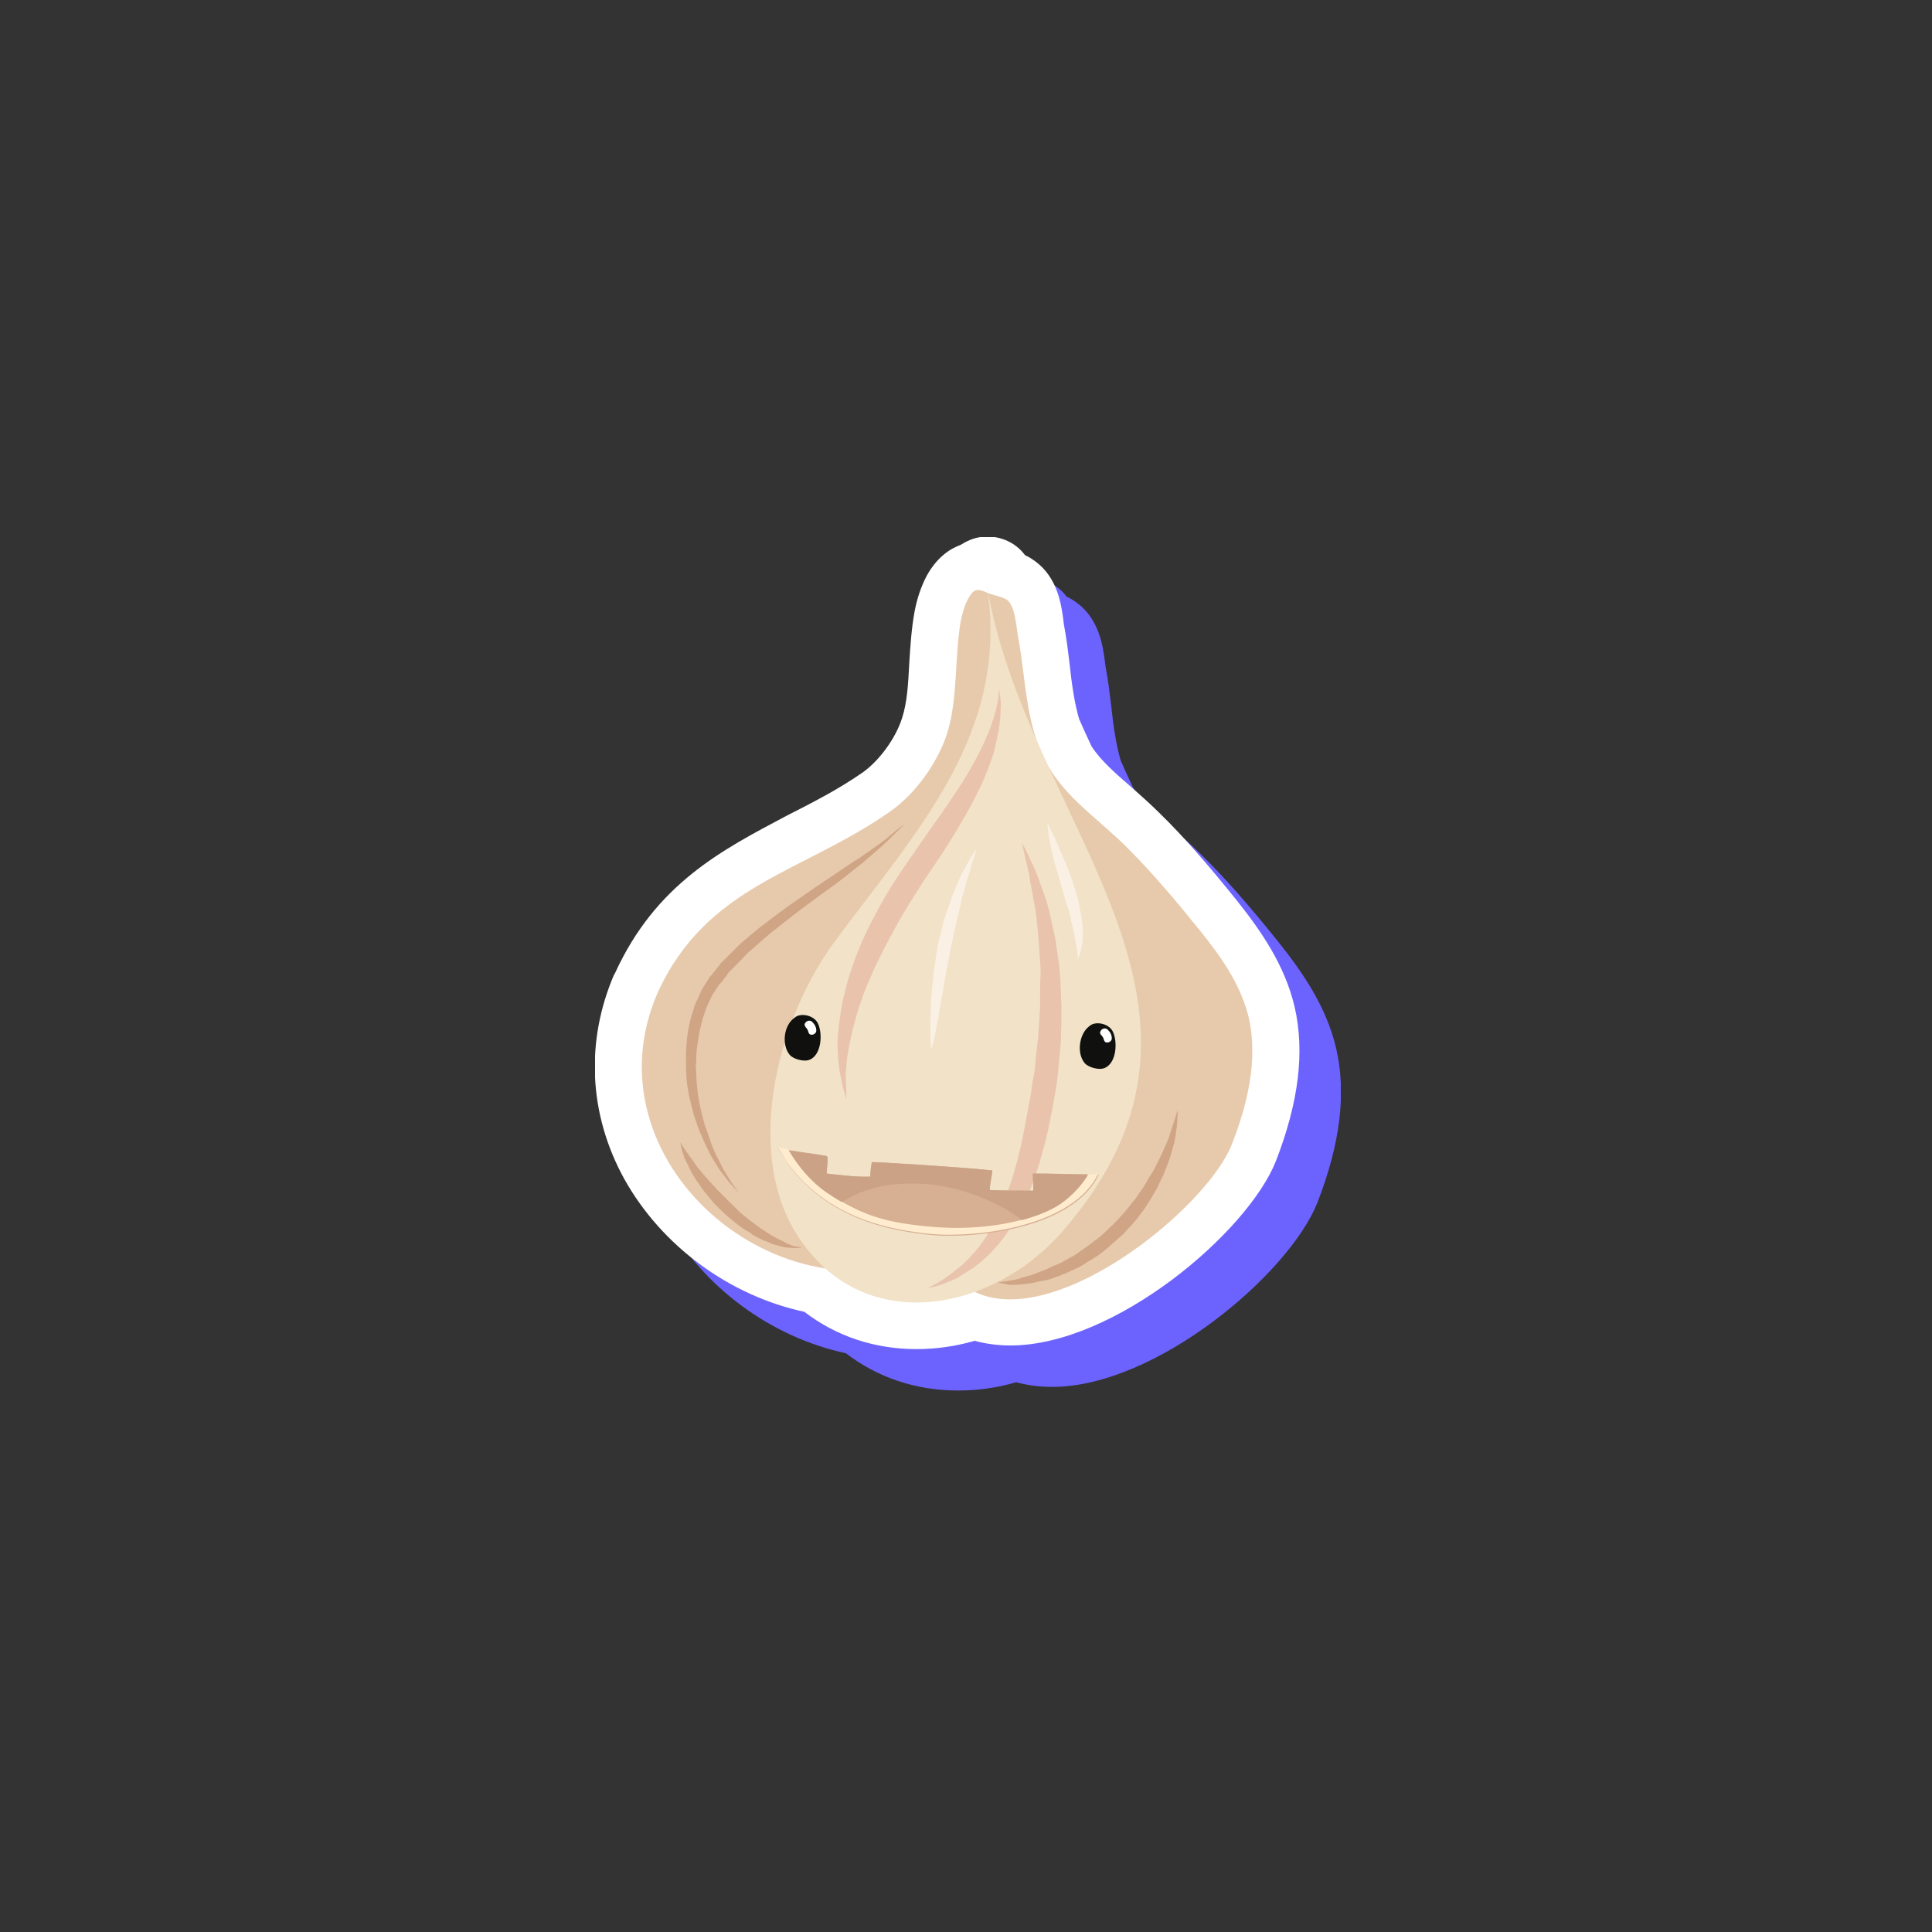 <?xml version="1.0" encoding="utf-8"?>
<svg xmlns="http://www.w3.org/2000/svg" width="500" height="500" viewBox="0 0 500 500" fill="none">
<rect x="0" y="0" width="500" height="500" fill="#333333" stroke="none"/>
<g clip-path="url(#clip0)">
<path d="M218.916 350.217C227.114 356.516 237.06 359.866 247.947 359.866C252.919 359.866 257.892 359.196 262.999 357.722C265.956 358.526 269.048 358.928 272.273 358.928C299.288 358.928 333.694 329.578 340.952 311.217C346.866 295.938 348.479 282.938 345.791 271.279C343.237 260.423 337.054 251.578 330.872 243.804C323.211 234.289 317.163 227.32 310.846 221.155C308.561 218.877 306.142 216.732 303.723 214.588C299.557 210.969 295.659 207.619 293.24 203.866C292.03 201.32 290.955 198.907 290.014 196.763C288.804 192.608 288.132 187.784 287.595 182.825C287.192 179.474 286.788 175.99 286.116 172.505C286.116 172.237 285.982 171.835 285.982 171.433C285.444 167.279 284.504 160.31 278.724 156.021C277.784 155.351 276.977 154.815 276.036 154.413C273.483 150.928 269.047 149.052 264.478 149.722C262.596 149.99 260.849 150.794 259.371 151.732C256.414 152.804 253.188 155.083 250.635 159.639C249.156 162.454 248.081 165.536 247.409 169.155C246.603 173.712 246.334 178.134 246.065 182.423C245.796 187.65 245.527 192.608 244.183 196.629C242.57 201.722 238.404 207.485 234.103 210.567C227.786 214.99 220.932 218.474 214.346 221.825C197.681 230.402 180.477 239.114 169.859 262.567C169.859 262.567 169.859 262.701 169.725 262.701C162.199 280.124 163.139 299.021 172.279 315.639C181.956 333.196 199.562 346.062 218.916 350.217Z" fill="#6C63FF"/>
<path d="M208.164 339.495C216.362 345.794 226.308 349.145 237.195 349.145C242.167 349.145 247.14 348.474 252.247 347C255.204 347.804 258.296 348.206 261.521 348.206C288.536 348.206 322.942 318.856 330.2 300.495C336.114 285.217 337.727 272.217 335.039 260.557C332.485 249.701 326.302 240.856 320.12 233.083C312.459 223.567 306.411 216.598 300.094 210.433C297.809 208.155 295.39 206.011 292.971 203.866C288.805 200.248 284.907 196.897 282.488 193.145C281.278 190.598 280.203 188.186 279.262 186.041C278.052 181.887 277.38 177.062 276.843 172.103C276.44 168.753 276.036 165.268 275.364 161.784C275.364 161.516 275.23 161.114 275.23 160.712C274.692 156.557 273.752 149.588 267.972 145.299C267.032 144.629 266.225 144.093 265.284 143.691C262.731 140.206 258.296 138.33 253.726 139C251.844 139.268 250.097 140.072 248.619 141.011C245.662 142.083 242.436 144.361 239.883 148.918C238.404 151.732 237.329 154.815 236.657 158.433C235.851 162.99 235.582 167.413 235.313 171.701C235.044 176.928 234.775 181.887 233.431 185.907C231.819 191 227.652 196.763 223.351 199.846C217.034 204.268 210.18 207.753 203.594 211.103C186.929 219.949 169.725 228.66 159.108 251.98C159.108 251.98 159.108 252.114 158.973 252.114C151.447 269.536 152.387 288.433 161.527 305.052C171.204 322.474 188.81 335.34 208.164 339.495Z" fill="white"/>
<path d="M318.776 296.206C310.981 315.907 257.624 356.515 242.974 324.216C201.444 343.381 151.447 300.361 170.128 257.072C182.897 228.928 207.626 225.979 230.34 210.031C236.926 205.474 242.705 197.299 245.124 189.794C247.947 180.68 247.006 170.227 248.619 160.845C249.022 158.835 249.56 156.825 250.5 155.082C251.844 152.536 252.785 152.134 255.339 153.34C256.817 154.01 259.371 154.412 260.58 155.216C262.731 156.825 263 162.051 263.403 164.33C265.688 176.392 265.284 189.124 272.139 199.711C277.112 207.35 285.041 212.711 291.493 219.144C298.347 225.979 304.53 233.35 310.578 240.856C316.088 247.691 321.195 254.928 323.211 263.505C325.631 274.227 322.808 286.02 318.776 296.206Z" fill="#E7CAAC"/>
<path d="M215.825 243.938C201.847 262.969 193.246 295 204.67 316.846C220.932 346.598 256.011 340.299 274.827 318.856C326.437 259.753 265.285 212.98 255.339 151.062C261.656 189.928 236.792 215.392 215.825 243.938Z" fill="#F1E2C8"/>
<path d="M205.476 263.506C205.611 263.372 205.88 263.238 206.014 263.104C207.627 262.165 210.449 262.835 211.524 264.578C213.003 267.124 212.734 273.289 209.24 274.361C207.896 274.763 205.342 274.093 204.401 273.021C202.251 270.475 202.788 265.516 205.476 263.506Z" fill="#10100F"/>
<path d="M208.568 265.918C208.836 266.186 208.971 266.454 209.105 266.722C209.24 267.258 209.374 267.794 210.046 267.794C210.584 267.794 211.256 267.392 211.256 266.722C211.256 265.784 210.852 265.114 210.18 264.444C209.643 263.907 208.702 264.176 208.433 264.712C208.03 265.114 208.299 265.516 208.568 265.918Z" fill="white"/>
<path d="M281.816 265.65C281.95 265.516 282.219 265.382 282.353 265.248C283.966 264.309 286.789 264.98 287.864 266.722C289.342 269.268 289.073 275.433 285.579 276.505C284.235 276.907 281.681 276.237 280.741 275.165C278.59 272.619 279.262 267.66 281.816 265.65Z" fill="#10100F"/>
<path d="M285.041 267.928C285.31 268.196 285.444 268.464 285.579 268.732C285.713 269.268 285.848 269.804 286.52 269.804C287.057 269.804 287.729 269.402 287.729 268.732C287.729 267.794 287.326 267.124 286.654 266.454C286.116 265.918 285.176 266.186 284.907 266.722C284.504 267.258 284.772 267.66 285.041 267.928Z" fill="white"/>
<path d="M240.018 333.464C240.018 333.464 240.421 333.196 241.227 332.794C242.034 332.258 243.378 331.722 244.722 330.65C246.2 329.711 247.813 328.371 249.56 326.897C251.173 325.289 253.054 323.278 254.667 320.866C255.071 320.33 255.474 319.66 255.877 318.99C256.28 318.32 256.549 317.65 256.952 316.979C257.355 316.309 257.759 315.639 258.027 314.835C258.431 314.165 258.699 313.361 259.103 312.691C260.447 309.608 261.522 306.392 262.597 302.907C263.538 299.423 264.479 295.804 265.151 291.918C265.554 290.041 265.823 288.165 266.226 286.155L266.36 285.485L266.495 284.815L266.763 283.34L267.167 280.392L267.704 277.443C267.839 276.505 267.973 275.567 267.973 274.495C268.242 272.619 268.376 270.608 268.645 268.732C268.779 266.856 268.914 264.979 269.048 263.103C269.048 262.165 269.183 261.227 269.183 260.289C269.183 259.351 269.183 258.412 269.183 257.474C269.183 255.598 269.183 253.856 269.317 252.114C269.317 250.371 269.183 248.629 269.048 247.021C268.914 243.67 268.511 240.454 268.242 237.505C268.107 236.835 268.107 236.031 267.973 235.361C267.839 234.691 267.704 234.021 267.57 233.351C267.301 232.01 267.167 230.804 266.898 229.598C266.629 228.392 266.495 227.32 266.36 226.248C266.091 225.175 265.823 224.237 265.688 223.433C264.882 220.083 264.479 218.072 264.479 218.072C264.479 218.072 265.419 219.815 266.898 223.031C267.301 223.835 267.704 224.773 268.107 225.711C268.511 226.65 268.914 227.856 269.317 228.928C270.123 231.206 271.199 233.887 271.736 236.835C272.139 238.309 272.408 239.918 272.811 241.526C273.215 243.134 273.349 244.876 273.618 246.485C273.887 248.227 274.155 249.969 274.29 251.845C274.424 253.722 274.559 255.598 274.559 257.474C274.559 258.412 274.693 259.351 274.693 260.423C274.693 261.361 274.693 262.433 274.693 263.371C274.693 265.382 274.559 267.258 274.559 269.268C274.424 271.278 274.155 273.289 274.021 275.299C273.887 276.371 273.887 277.309 273.752 278.382L273.349 281.33L272.811 284.278L272.543 285.753L272.408 286.557L272.274 287.361C271.871 289.371 271.467 291.248 271.064 293.258C270.123 297.144 269.048 301.031 267.839 304.65C266.495 308.268 265.016 311.753 263.269 314.835C261.522 317.918 259.64 320.732 257.49 323.01C256.549 324.217 255.339 325.155 254.264 326.227C253.189 327.165 252.114 327.969 251.038 328.639C249.963 329.309 248.888 329.979 248.082 330.516C247.141 331.052 246.2 331.454 245.394 331.722C243.781 332.526 242.437 332.794 241.496 333.062C240.421 333.33 240.018 333.464 240.018 333.464Z" fill="#E9C3AB"/>
<path d="M281.546 303.846C276.035 303.846 271.869 303.712 267.299 303.712C267.299 305.186 267.434 306.66 267.434 308.134C263.671 308.134 260.042 308.134 256.144 308C256.144 306.392 256.682 304.516 256.816 302.907C247.811 301.969 225.635 300.629 225.635 300.763C225.366 302.237 225.232 303.443 225.232 304.516C221.469 304.65 217.571 304.114 213.942 303.712C213.942 302.237 214.345 300.629 214.077 299.289C214.077 299.021 208.029 298.351 204.131 297.681C202.518 297.413 201.308 297.145 200.905 296.876C202.115 297.681 203.056 299.959 203.862 301.165C211.657 311.753 222.678 316.846 235.178 318.856C239.21 319.526 243.242 319.928 247.005 319.794C258.563 319.66 278.589 316.175 284.368 303.98C283.428 303.846 282.487 303.846 281.546 303.846Z" fill="#D7AF92"/>
<path d="M281.547 303.846C280.606 305.722 278.724 308 275.499 310.547C268.51 315.907 254.532 318.454 241.361 317.382C228.324 316.309 222.813 313.897 214.884 309.072C209.239 305.588 205.61 300.227 203.997 297.413C202.384 297.144 201.175 296.876 200.771 296.608C201.981 297.413 202.922 299.691 203.728 300.897C211.524 311.485 222.544 316.577 235.044 318.588C239.076 319.258 243.108 319.66 246.871 319.526C258.43 319.392 278.455 315.907 284.235 303.712C283.428 303.846 282.487 303.846 281.547 303.846Z" fill="#FFECCE"/>
<path d="M231.415 306.392C225.905 306.928 221.873 308.536 217.841 310.949C224.292 314.701 229.937 316.578 241.495 317.516C249.425 318.186 257.758 317.516 264.612 315.639C261.79 313.495 258.833 311.619 255.339 310.279C247.275 306.794 239.883 305.588 231.415 306.392Z" fill="#D7AF92"/>
<path d="M267.3 303.712C267.3 305.186 267.435 306.66 267.435 308.134C263.672 308.134 260.043 308.134 256.145 308C256.145 306.392 256.683 304.516 256.817 302.907C247.812 301.969 225.636 300.629 225.636 300.763C225.367 302.237 225.233 303.444 225.233 304.516C221.47 304.65 217.572 304.114 213.943 303.712C213.943 302.237 214.346 300.629 214.078 299.289C214.078 299.021 208.029 298.351 204.132 297.681C205.745 300.495 209.373 305.856 215.018 309.34C215.959 310.011 216.9 310.547 217.841 311.083C221.873 308.67 225.905 307.062 231.415 306.526C239.883 305.722 247.275 307.062 255.204 310.413C258.699 311.887 261.79 313.629 264.478 315.773C268.913 314.567 272.811 312.959 275.499 310.815C278.724 308.268 280.472 305.856 281.547 304.114C276.036 303.846 271.87 303.712 267.3 303.712Z" fill="#CBA286"/>
<path d="M219.185 284.681C219.185 284.681 219.05 284.279 218.782 283.475C218.513 282.67 218.11 281.464 217.841 279.856C217.706 279.052 217.438 278.114 217.303 277.176C217.169 276.237 217.034 275.165 216.9 273.959C216.9 272.753 216.766 271.547 216.766 270.34C216.766 269 216.9 267.66 217.034 266.32C217.303 263.505 217.706 260.557 218.513 257.34C219.185 254.258 220.26 250.907 221.47 247.691C222.679 244.474 224.158 241.124 225.905 237.907C227.518 234.691 229.399 231.474 231.415 228.258C233.431 225.176 235.582 222.093 237.598 219.145C239.614 216.196 241.63 213.382 243.646 210.567C245.527 207.753 247.409 205.072 249.022 202.526C249.828 201.186 250.635 199.98 251.307 198.639C252.113 197.433 252.651 196.227 253.323 195.021C254.532 192.609 255.473 190.464 256.28 188.454C256.952 186.444 257.624 184.567 257.892 183.093C258.027 182.289 258.296 181.619 258.296 181.083C258.43 180.413 258.43 180.011 258.43 179.474C258.564 178.67 258.564 178.134 258.564 178.134C258.564 178.134 258.564 178.536 258.699 179.474C258.833 180.279 259.102 181.619 258.968 183.227C258.968 184.835 258.833 186.846 258.43 189.124C258.161 190.196 258.027 191.402 257.624 192.743C257.489 193.949 257.086 195.289 256.548 196.629C255.608 199.31 254.532 202.124 253.054 204.938C251.71 207.753 250.097 210.701 248.215 213.784C246.468 216.732 244.587 219.815 242.571 222.763C240.555 225.712 238.539 228.66 236.657 231.743C234.775 234.691 232.894 237.773 231.281 240.856C229.534 243.938 228.055 247.021 226.577 249.969C225.233 253.052 223.889 255.866 222.948 258.815C221.873 261.629 221.201 264.444 220.529 266.99C220.26 268.33 219.991 269.536 219.722 270.743C219.588 271.949 219.319 273.021 219.185 274.093C219.05 275.165 219.05 276.237 218.916 277.176C218.782 278.114 218.916 278.918 218.916 279.722C218.916 281.33 219.05 282.536 219.05 283.475C219.05 284.279 219.185 284.681 219.185 284.681Z" fill="#E9C3AB"/>
<path d="M240.958 271.681C240.958 271.681 240.958 270.877 240.823 269.402C240.823 267.928 240.689 265.784 240.823 263.237C240.823 261.897 240.958 260.557 240.958 259.083C240.958 257.608 241.227 256.134 241.361 254.526C241.495 252.918 241.63 251.31 241.899 249.701C242.167 248.093 242.436 246.351 242.705 244.608C243.108 243 243.511 241.258 243.915 239.65C244.183 238.041 244.855 236.433 245.393 234.959C245.931 233.485 246.334 231.877 247.006 230.536C247.543 229.196 248.081 227.856 248.619 226.784C248.887 226.248 249.156 225.578 249.425 225.175C249.694 224.639 249.963 224.237 250.231 223.701C250.769 222.763 251.172 221.959 251.575 221.423C252.382 220.083 252.785 219.413 252.785 219.413C252.785 219.413 252.516 220.217 252.113 221.691C251.844 222.361 251.575 223.299 251.307 224.237C251.172 225.041 250.769 226.114 250.366 227.454C249.963 228.66 249.694 230 249.291 231.34C249.022 232.011 248.887 232.681 248.753 233.485C248.619 234.289 248.35 234.959 248.215 235.763C247.812 237.237 247.409 238.846 247.14 240.454C246.737 242.062 246.468 243.67 246.065 245.279C245.527 248.629 244.721 251.846 244.318 254.928C244.049 256.536 243.78 258.011 243.511 259.351C243.243 260.825 242.974 262.165 242.839 263.371C242.302 265.918 242.033 267.928 241.63 269.402C241.227 270.877 240.958 271.681 240.958 271.681Z" fill="#FAF0E4"/>
<path d="M278.993 248.361C278.993 248.361 278.859 247.825 278.859 246.753C278.859 246.217 278.724 245.681 278.59 245.011C278.456 244.341 278.321 243.536 278.187 242.732C278.052 241.928 277.784 240.99 277.649 240.052C277.38 239.114 277.112 238.176 276.977 237.103C276.708 236.031 276.44 235.093 276.036 234.021C275.768 232.949 275.364 231.877 275.096 230.804C274.827 229.732 274.424 228.66 274.155 227.588C273.886 226.516 273.617 225.444 273.214 224.371C272.676 222.361 272.139 220.351 271.87 218.609C271.467 216.866 271.332 215.526 271.198 214.454C271.063 213.382 271.063 212.846 271.063 212.846C271.063 212.846 271.332 213.382 271.735 214.32C272.273 215.392 272.945 216.732 273.617 218.341C274.289 219.949 275.096 221.691 275.902 223.701C276.305 224.64 276.708 225.712 277.112 226.784C277.515 227.856 277.784 228.928 278.187 230C278.456 231.073 278.859 232.279 279.128 233.351C279.396 234.423 279.531 235.629 279.8 236.701C279.934 237.774 280.068 238.846 280.203 239.784C280.203 240.856 280.337 241.794 280.203 242.598C280.203 243.536 280.068 244.341 279.934 245.011C279.8 245.681 279.665 246.351 279.531 246.753C279.128 247.825 278.993 248.361 278.993 248.361Z" fill="#FAF0E4"/>
<path d="M191.498 309.072C191.498 309.072 191.229 308.67 190.557 308C190.02 307.33 188.945 306.392 188.004 305.051C187.466 304.381 186.929 303.577 186.257 302.773C185.719 301.969 185.047 300.897 184.509 299.959C183.837 298.886 183.3 297.814 182.762 296.608C182.09 295.402 181.687 294.062 181.015 292.722C180.477 291.381 180.074 289.907 179.537 288.433C179.133 286.959 178.73 285.35 178.327 283.608C178.058 281.866 177.655 280.258 177.655 278.381C177.521 277.443 177.521 276.639 177.521 275.701C177.521 274.763 177.521 273.825 177.521 272.886C177.655 269.134 178.058 265.247 179.402 261.495C179.671 260.557 179.94 259.618 180.477 258.68C180.881 257.742 181.284 256.804 181.687 256L183.3 253.453L183.703 252.783L184.241 252.247L185.181 251.041L186.122 249.835C186.257 249.701 186.257 249.701 186.391 249.433L186.66 249.165L187.197 248.629L189.213 246.618L191.229 244.608C191.901 243.938 192.708 243.268 193.38 242.732C194.858 241.526 196.337 240.185 197.815 239.113C199.293 238.041 200.772 236.835 202.25 235.763C205.207 233.618 208.164 231.608 210.852 229.732C213.674 227.856 216.228 226.113 218.647 224.505C219.857 223.701 220.932 222.897 222.142 222.227C223.217 221.423 224.292 220.752 225.233 220.082C227.115 218.742 228.862 217.536 230.071 216.464C232.625 214.319 234.238 213.113 234.238 213.113C234.238 213.113 232.894 214.453 230.475 216.866C229.265 218.072 227.787 219.412 225.905 221.02C224.964 221.825 224.023 222.629 223.082 223.433C222.007 224.237 220.932 225.175 219.857 225.979C217.572 227.856 215.018 229.732 212.33 231.608C209.642 233.618 206.82 235.629 203.998 237.907C202.519 238.979 201.175 240.185 199.697 241.258C198.218 242.464 196.874 243.67 195.53 244.876C194.858 245.546 194.052 246.082 193.38 246.752L191.364 248.897L189.348 250.907L188.81 251.443L188.541 251.711L188.407 251.979L187.601 253.051L186.794 254.124L186.257 254.66L185.853 255.196L184.375 257.474C183.972 258.278 183.569 259.082 183.165 260.021C182.762 260.825 182.493 261.763 182.225 262.567C181.553 264.309 181.284 266.051 180.881 267.794C180.746 268.732 180.612 269.536 180.477 270.474C180.343 271.412 180.209 272.216 180.209 273.155C180.209 274.093 180.209 274.897 180.074 275.701C180.074 276.505 180.209 277.443 180.209 278.247C180.209 279.99 180.477 281.598 180.612 283.206C180.881 284.814 181.149 286.289 181.553 287.897C181.956 289.371 182.225 290.845 182.762 292.185C183.3 293.526 183.703 294.866 184.106 296.072C184.644 297.278 185.047 298.484 185.585 299.423C186.122 300.495 186.66 301.433 187.063 302.371C187.601 303.309 188.004 303.979 188.541 304.783C189.348 306.258 190.289 307.33 190.692 308C191.229 308.67 191.498 309.072 191.498 309.072Z" fill="#CFA585"/>
<path d="M258.161 331.99C258.161 331.99 259.236 331.722 261.118 331.454C261.656 331.32 262.059 331.32 262.731 331.186C263.268 331.052 263.94 330.918 264.478 330.65C265.15 330.516 265.822 330.248 266.494 330.114C267.166 329.98 267.972 329.578 268.644 329.31C269.451 329.041 270.123 328.773 271.064 328.371C271.87 327.969 272.676 327.567 273.483 327.299C273.886 327.165 274.289 326.897 274.692 326.763C275.096 326.495 275.499 326.227 275.902 326.093C276.708 325.557 277.649 325.155 278.456 324.619C280.069 323.413 281.816 322.34 283.429 321C285.176 319.794 286.654 318.186 288.133 316.846C289.611 315.237 291.089 313.763 292.299 312.155L293.24 310.949C293.643 310.547 293.912 310.145 294.181 309.743C294.718 308.938 295.39 308 295.928 307.196C296.465 306.392 297.003 305.454 297.406 304.65C297.944 303.846 298.481 303.041 298.885 302.237C299.691 300.629 300.497 299.021 301.169 297.547C301.438 296.743 301.841 296.072 302.11 295.402C302.379 294.732 302.648 294.062 302.782 293.392C303.185 292.186 303.589 291.114 303.858 290.176C304.395 288.299 304.798 287.227 304.798 287.227C304.798 287.227 304.798 288.299 304.664 290.31C304.664 291.248 304.395 292.454 304.261 293.794C304.126 294.464 303.992 295.134 303.858 295.938C303.589 296.608 303.454 297.413 303.185 298.217C302.917 299.021 302.782 299.825 302.379 300.763C302.11 301.567 301.707 302.505 301.304 303.444C301.035 304.382 300.497 305.186 300.094 306.124C299.691 307.062 299.153 308 298.616 308.938C297.541 310.681 296.465 312.691 294.987 314.433C293.643 316.31 292.03 317.918 290.552 319.526C288.805 321 287.192 322.608 285.445 323.949C283.697 325.423 281.681 326.361 279.934 327.567C278.993 328.103 278.052 328.505 277.112 328.907C276.708 329.176 276.171 329.31 275.768 329.578C275.23 329.712 274.827 329.846 274.424 330.114C273.483 330.382 272.676 330.784 271.736 331.052C270.795 331.32 269.988 331.454 269.182 331.588C268.376 331.722 267.569 331.99 266.763 332.124C265.956 332.258 265.284 332.258 264.612 332.392C263.94 332.392 263.268 332.526 262.731 332.526C262.193 332.526 261.656 332.526 261.118 332.526C259.236 331.99 258.161 331.99 258.161 331.99Z" fill="#CFA585"/>
<path d="M207.626 322.877C207.626 322.877 206.954 322.877 205.745 323.011C205.207 323.011 204.401 322.877 203.594 322.877C202.653 322.743 201.847 322.475 200.772 322.206C199.697 321.938 198.756 321.402 197.546 321C196.471 320.464 195.261 319.928 194.186 319.124C193.649 318.722 193.111 318.454 192.439 318.052C191.901 317.65 191.364 317.248 190.826 316.846C189.751 316.042 188.676 315.103 187.6 314.165C186.66 313.227 185.584 312.289 184.644 311.217C183.703 310.145 182.896 309.072 182.09 308.134C181.284 307.062 180.612 305.99 179.94 305.052C179.268 303.98 178.73 303.042 178.327 302.103C177.924 301.165 177.386 300.361 177.117 299.557C176.848 298.753 176.58 298.083 176.445 297.547C176.176 296.341 176.042 295.67 176.042 295.67C176.042 295.67 176.445 296.206 177.117 297.279C177.386 297.815 177.924 298.351 178.327 299.021C178.73 299.691 179.402 300.361 179.94 301.299C180.477 302.103 181.284 302.908 181.956 303.846C182.762 304.65 183.434 305.588 184.375 306.526C184.778 306.928 185.181 307.464 185.719 308C186.122 308.402 186.66 308.938 187.063 309.341C188.004 310.279 188.944 311.217 189.885 312.155C190.826 313.093 191.767 314.031 192.842 314.835C193.38 315.237 193.783 315.639 194.321 316.042C194.858 316.444 195.396 316.846 195.799 317.114C196.74 317.918 197.815 318.454 198.756 319.124C199.697 319.66 200.637 320.33 201.578 320.732C202.519 321.134 203.325 321.67 203.997 321.938C204.804 322.206 205.341 322.609 206.013 322.609C206.954 322.609 207.626 322.877 207.626 322.877Z" fill="#CFA585"/>
</g>
<defs>
<clipPath id="clip0">
<rect x="154" y="139" width="193" height="221" fill="white"/>
</clipPath>
</defs>
</svg>